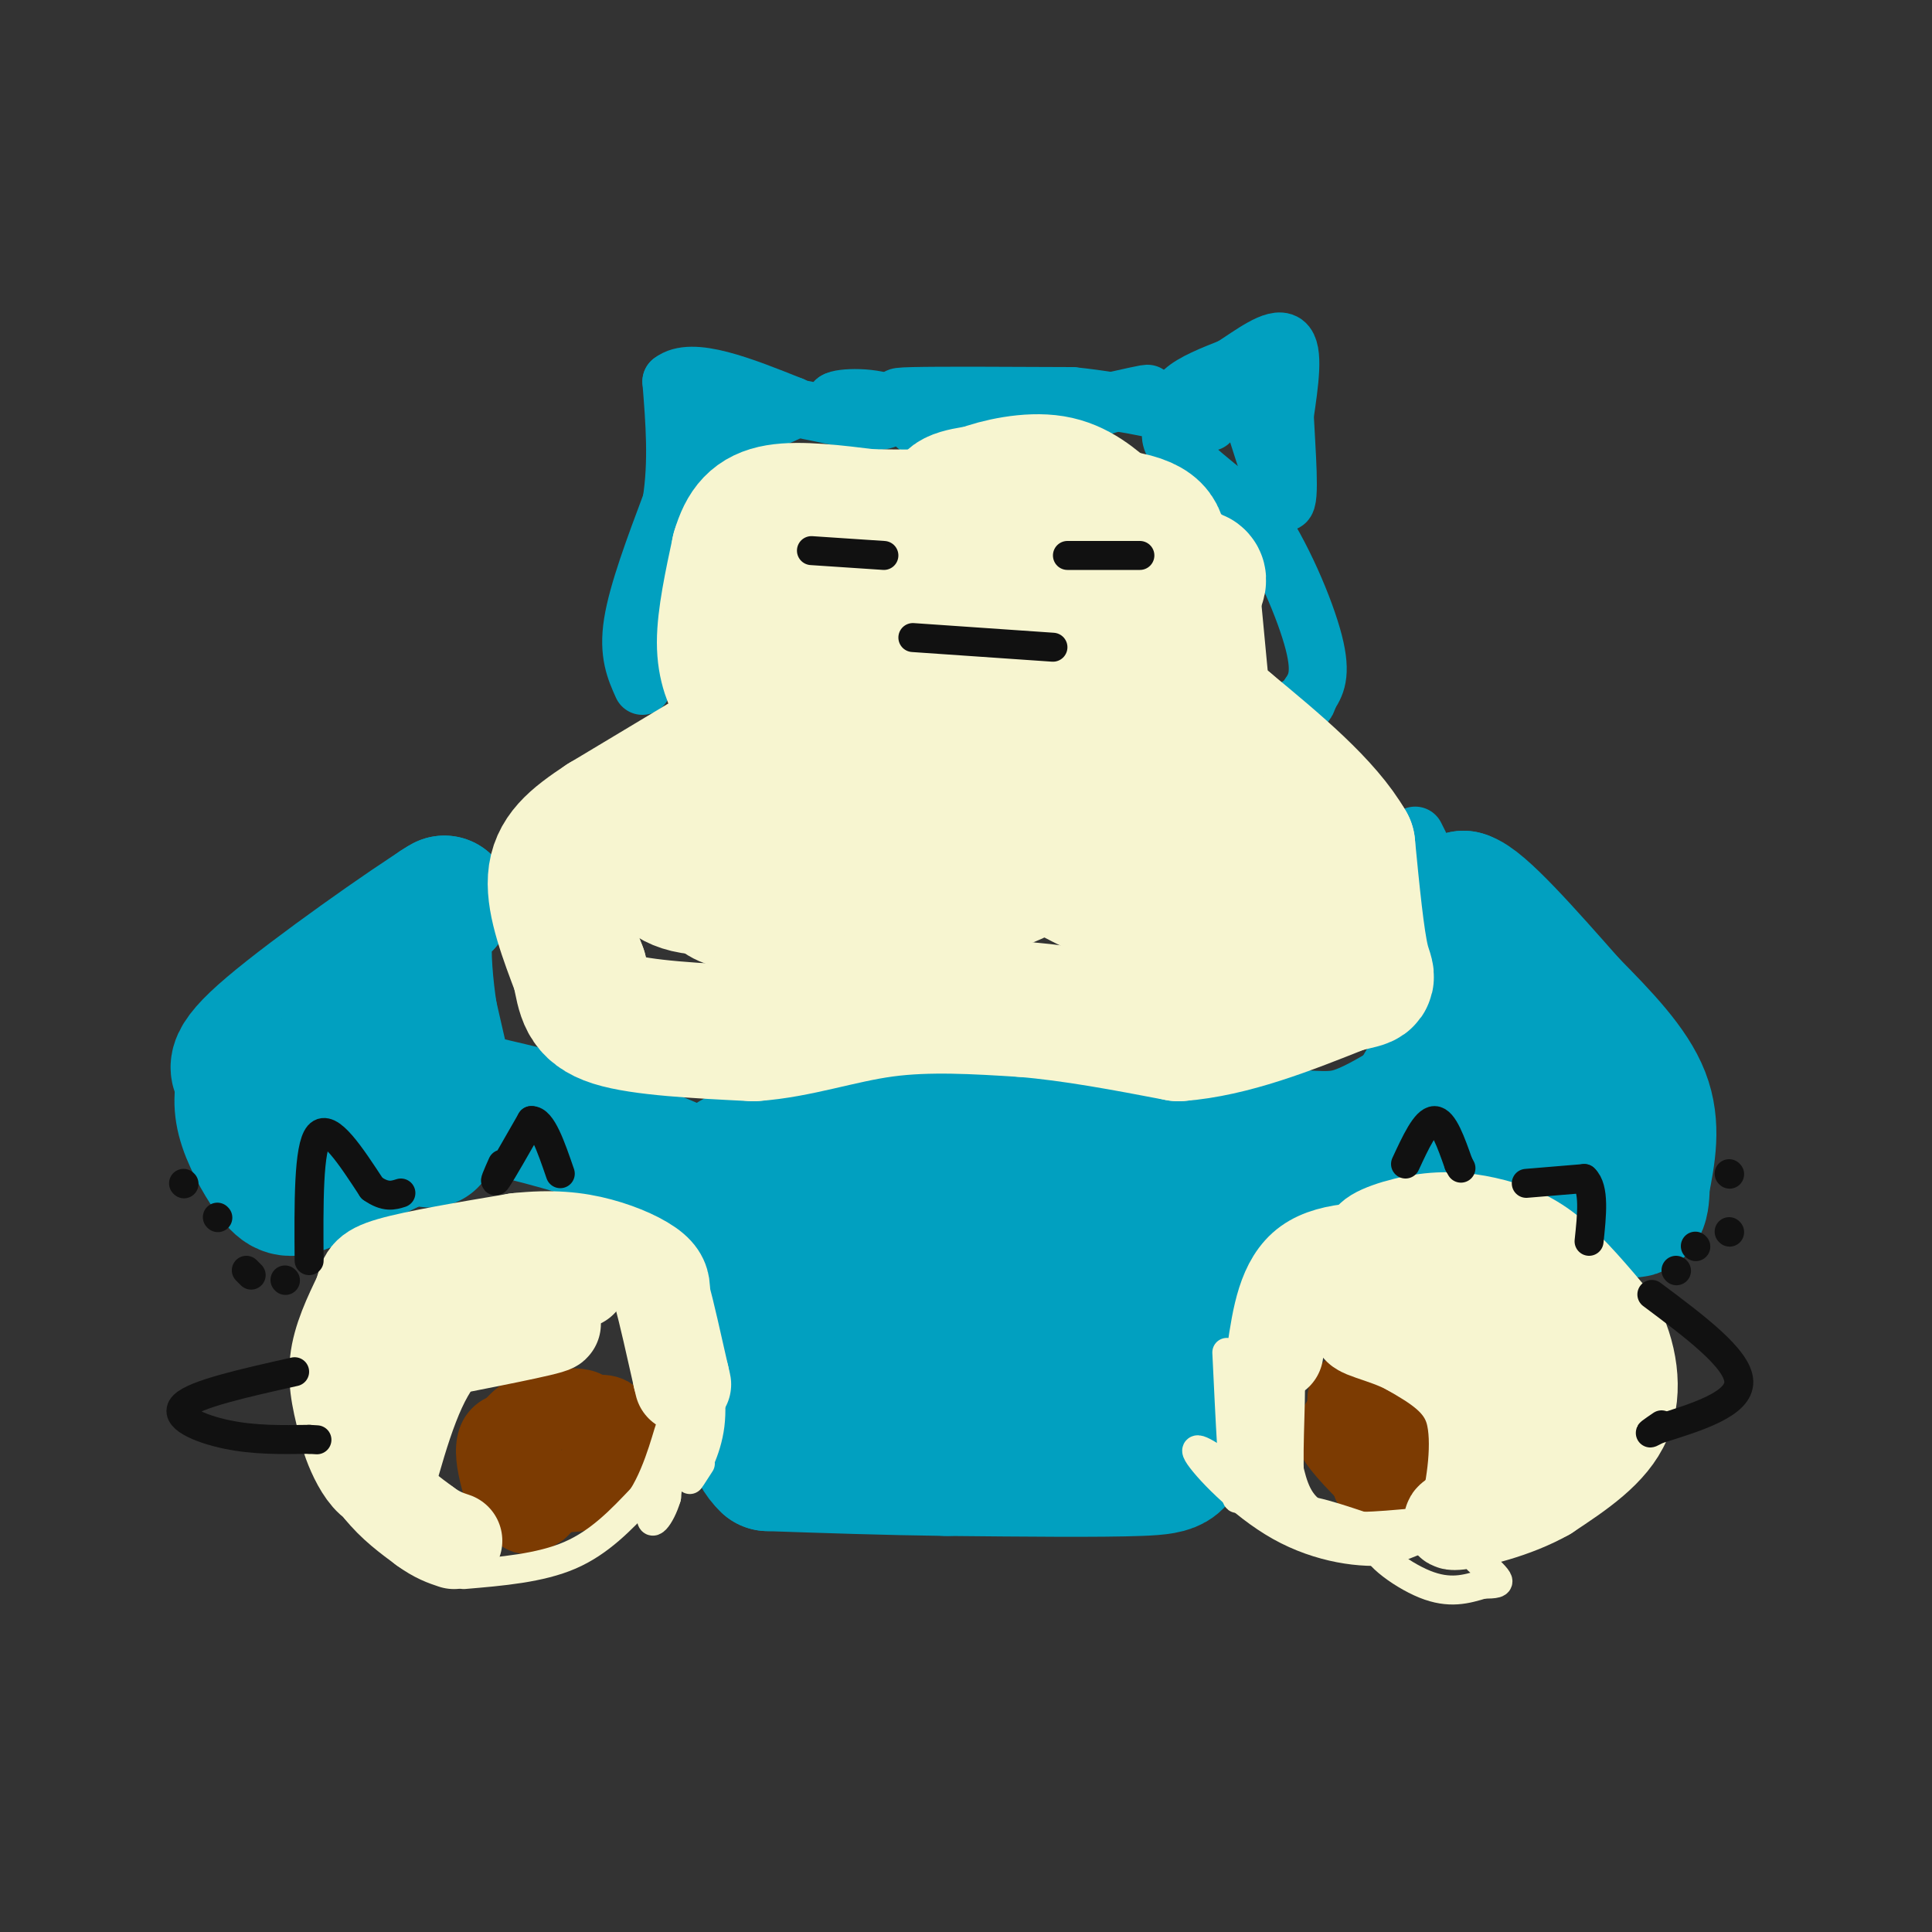 <svg viewBox='0 0 400 400' version='1.1' xmlns='http://www.w3.org/2000/svg' xmlns:xlink='http://www.w3.org/1999/xlink'><rect x="0" y="0" width="400" height="400" fill="#333333" stroke="none"/><g fill='none' stroke='#01A0C0' stroke-width='28' stroke-linecap='round' stroke-linejoin='round'><path d='M152,240c0.000,0.000 38.000,-12.000 38,-12'/><path d='M190,228c11.500,-1.500 21.250,0.750 31,3'/><path d='M221,231c12.167,1.167 27.083,2.583 42,4'/><path d='M263,235c9.778,0.889 13.222,1.111 17,0c3.778,-1.111 7.889,-3.556 12,-6'/><path d='M292,229c4.167,-5.333 8.583,-15.667 13,-26'/><path d='M305,203c1.833,-7.167 -0.083,-12.083 -2,-17'/><path d='M303,186c3.333,0.833 12.667,11.417 22,22'/><path d='M325,208c6.756,6.844 12.644,12.956 15,19c2.356,6.044 1.178,12.022 0,18'/><path d='M340,245c-0.089,4.444 -0.311,6.556 -4,5c-3.689,-1.556 -10.844,-6.778 -18,-12'/><path d='M318,238c-2.756,-3.911 -0.644,-7.689 -6,-8c-5.356,-0.311 -18.178,2.844 -31,6'/><path d='M281,236c-9.267,2.400 -16.933,5.400 -22,11c-5.067,5.600 -7.533,13.800 -10,22'/><path d='M249,269c-2.333,8.333 -3.167,18.167 -4,28'/><path d='M245,297c-0.844,5.911 -0.956,6.689 -9,7c-8.044,0.311 -24.022,0.156 -40,0'/><path d='M196,304c-12.833,-0.167 -24.917,-0.583 -37,-1'/><path d='M159,303c-6.167,-5.667 -3.083,-19.333 0,-33'/><path d='M159,270c-6.124,-7.501 -21.435,-9.753 -4,-10c17.435,-0.247 67.617,1.510 85,1c17.383,-0.510 1.967,-3.289 -13,-5c-14.967,-1.711 -29.483,-2.356 -44,-3'/><path d='M183,253c-8.249,-0.491 -6.872,-0.217 -11,1c-4.128,1.217 -13.761,3.379 -1,5c12.761,1.621 47.915,2.703 47,5c-0.915,2.297 -37.900,5.811 -50,9c-12.100,3.189 0.686,6.054 9,8c8.314,1.946 12.157,2.973 16,4'/><path d='M193,285c10.222,3.422 27.778,9.978 25,6c-2.778,-3.978 -25.889,-18.489 -49,-33'/><path d='M169,258c-8.289,-6.244 -4.511,-5.356 -10,-8c-5.489,-2.644 -20.244,-8.822 -35,-15'/><path d='M124,235c-10.976,-3.762 -20.917,-5.667 -26,-7c-5.083,-1.333 -5.310,-2.095 -6,-5c-0.690,-2.905 -1.845,-7.952 -3,-13'/><path d='M89,210c-0.867,-5.533 -1.533,-12.867 -1,-17c0.533,-4.133 2.267,-5.067 4,-6'/><path d='M92,187c-7.156,4.400 -27.044,18.400 -36,26c-8.956,7.600 -6.978,8.800 -5,10'/><path d='M51,223c-1.080,3.187 -1.279,6.153 0,10c1.279,3.847 4.037,8.574 6,11c1.963,2.426 3.132,2.550 7,1c3.868,-1.550 10.434,-4.775 17,-8'/><path d='M81,237c3.489,-2.089 3.711,-3.311 2,-5c-1.711,-1.689 -5.356,-3.844 -9,-6'/><path d='M74,226c1.000,0.667 8.000,5.333 15,10'/><path d='M222,269c-0.208,6.976 -0.417,13.952 0,17c0.417,3.048 1.458,2.167 3,0c1.542,-2.167 3.583,-5.619 4,-9c0.417,-3.381 -0.792,-6.690 -2,-10'/></g>
<g fill='none' stroke='#01A0C0' stroke-width='12' stroke-linecap='round' stroke-linejoin='round'><path d='M133,142c-1.500,-3.333 -3.000,-6.667 -2,-13c1.000,-6.333 4.500,-15.667 8,-25'/><path d='M139,104c1.333,-8.333 0.667,-16.667 0,-25'/><path d='M139,79c4.167,-3.333 14.583,0.833 25,5'/><path d='M164,84c1.512,1.512 -7.208,2.792 -13,8c-5.792,5.208 -8.655,14.345 -9,15c-0.345,0.655 1.827,-7.173 4,-15'/><path d='M146,92c0.311,-4.511 -0.911,-8.289 4,-9c4.911,-0.711 15.956,1.644 27,4'/><path d='M177,87c5.978,0.533 7.422,-0.133 6,-1c-1.422,-0.867 -5.711,-1.933 -10,-3'/><path d='M173,83c0.869,-0.750 8.042,-1.125 12,1c3.958,2.125 4.702,6.750 12,7c7.298,0.250 21.149,-3.875 35,-8'/><path d='M232,83c6.940,-1.667 6.792,-1.833 3,-1c-3.792,0.833 -11.226,2.667 -19,3c-7.774,0.333 -15.887,-0.833 -24,-2'/><path d='M192,83c-5.867,-0.533 -8.533,-0.867 -3,-1c5.533,-0.133 19.267,-0.067 33,0'/><path d='M222,82c11.356,1.156 23.244,4.044 27,5c3.756,0.956 -0.622,-0.022 -5,-1'/><path d='M244,86c-1.000,-1.044 -1.000,-3.156 1,-5c2.000,-1.844 6.000,-3.422 10,-5'/><path d='M255,76c4.000,-2.556 9.000,-6.444 11,-5c2.000,1.444 1.000,8.222 0,15'/><path d='M266,86c0.356,7.311 1.244,18.089 0,18c-1.244,-0.089 -4.622,-11.044 -8,-22'/><path d='M258,82c-3.000,-2.964 -6.500,0.625 -10,3c-3.500,2.375 -7.000,3.536 -5,7c2.000,3.464 9.500,9.232 17,15'/><path d='M260,107c5.356,7.622 10.244,19.178 12,26c1.756,6.822 0.378,8.911 -1,11'/><path d='M271,144c-0.500,2.167 -1.250,2.083 -2,2'/><path d='M293,173c0.000,0.000 1.000,2.000 1,2'/></g>
<g fill='none' stroke='#7C3B02' stroke-width='12' stroke-linecap='round' stroke-linejoin='round'><path d='M280,304c-0.917,-3.917 -1.833,-7.833 -1,-11c0.833,-3.167 3.417,-5.583 6,-8'/><path d='M285,285c3.024,-0.781 7.584,1.265 10,3c2.416,1.735 2.689,3.159 3,6c0.311,2.841 0.660,7.097 -1,10c-1.660,2.903 -5.330,4.451 -9,6'/><path d='M288,310c-4.422,-1.689 -10.978,-8.911 -12,-14c-1.022,-5.089 3.489,-8.044 8,-11'/><path d='M284,285c-0.489,-1.622 -5.711,-0.178 -7,3c-1.289,3.178 1.356,8.089 4,13'/><path d='M281,301c1.833,3.393 4.417,5.375 7,6c2.583,0.625 5.167,-0.107 5,-3c-0.167,-2.893 -3.083,-7.946 -6,-13'/><path d='M287,291c-2.756,-2.289 -6.644,-1.511 -9,0c-2.356,1.511 -3.178,3.756 -4,6'/><path d='M274,297c0.833,2.833 4.917,6.917 9,11'/><path d='M283,308c1.333,1.833 0.167,0.917 -1,0'/><path d='M103,312c-2.250,-7.167 -4.500,-14.333 0,-17c4.500,-2.667 15.750,-0.833 27,1'/><path d='M130,296c4.927,1.137 3.743,3.480 2,6c-1.743,2.520 -4.046,5.217 -7,7c-2.954,1.783 -6.558,2.652 -9,2c-2.442,-0.652 -3.721,-2.826 -5,-5'/><path d='M111,306c-1.043,-2.554 -1.150,-6.438 0,-9c1.150,-2.562 3.556,-3.800 7,-5c3.444,-1.200 7.927,-2.362 10,0c2.073,2.362 1.735,8.246 0,12c-1.735,3.754 -4.868,5.377 -8,7'/><path d='M120,311c0.178,-2.778 4.622,-13.222 4,-18c-0.622,-4.778 -6.311,-3.889 -12,-3'/><path d='M112,290c-3.486,0.225 -6.203,2.287 -8,5c-1.797,2.713 -2.676,6.077 -2,10c0.676,3.923 2.907,8.407 5,10c2.093,1.593 4.046,0.297 6,-1'/><path d='M113,314c2.667,-2.333 6.333,-7.667 10,-13'/></g>
<g fill='none' stroke='#F7F5D0' stroke-width='20' stroke-linecap='round' stroke-linejoin='round'><path d='M72,296c-1.250,-4.667 -2.500,-9.333 -2,-14c0.500,-4.667 2.750,-9.333 5,-14'/><path d='M75,268c0.956,-3.289 0.844,-4.511 6,-6c5.156,-1.489 15.578,-3.244 26,-5'/><path d='M107,257c7.238,-0.786 12.333,-0.250 17,1c4.667,1.250 8.905,3.214 11,5c2.095,1.786 2.048,3.393 2,5'/><path d='M137,268c1.000,3.667 2.500,10.333 4,17'/><path d='M141,285c0.667,2.833 0.333,1.417 0,0'/><path d='M120,265c-10.750,2.083 -21.500,4.167 -27,6c-5.500,1.833 -5.750,3.417 -6,5'/><path d='M87,276c6.044,0.111 24.156,-2.111 27,-2c2.844,0.111 -9.578,2.556 -22,5'/><path d='M92,279c-5.667,5.500 -8.833,16.750 -12,28'/><path d='M80,307c-3.956,1.378 -7.844,-9.178 -8,-11c-0.156,-1.822 3.422,5.089 7,12'/><path d='M79,308c2.667,3.333 5.833,5.667 9,8'/><path d='M88,316c2.500,1.833 4.250,2.417 6,3'/><path d='M264,280c1.083,-7.250 2.167,-14.500 7,-18c4.833,-3.500 13.417,-3.250 22,-3'/><path d='M293,259c4.622,-0.378 5.178,0.178 3,0c-2.178,-0.178 -7.089,-1.089 -12,-2'/><path d='M284,257c-0.064,-1.225 5.777,-3.287 11,-4c5.223,-0.713 9.829,-0.077 14,1c4.171,1.077 7.906,2.593 12,6c4.094,3.407 8.547,8.703 13,14'/><path d='M334,274c3.178,5.956 4.622,13.844 2,20c-2.622,6.156 -9.311,10.578 -16,15'/><path d='M320,309c-6.578,3.756 -15.022,5.644 -18,6c-2.978,0.356 -0.489,-0.822 2,-2'/><path d='M304,313c1.111,-4.400 2.889,-14.400 1,-21c-1.889,-6.600 -7.444,-9.800 -13,-13'/><path d='M292,279c-5.400,-2.956 -12.400,-3.844 -10,-5c2.400,-1.156 14.200,-2.578 26,-4'/><path d='M308,270c5.968,-0.530 7.888,0.147 7,7c-0.888,6.853 -4.585,19.884 -5,22c-0.415,2.116 2.453,-6.681 3,-14c0.547,-7.319 -1.226,-13.159 -3,-19'/><path d='M310,266c2.644,1.311 10.756,14.089 13,19c2.244,4.911 -1.378,1.956 -5,-1'/></g>
<g fill='none' stroke='#F7F5D0' stroke-width='28' stroke-linecap='round' stroke-linejoin='round'><path d='M150,155c0.000,0.000 -25.000,15.000 -25,15'/><path d='M125,170c-6.333,4.156 -9.667,7.044 -10,12c-0.333,4.956 2.333,11.978 5,19'/><path d='M120,201c1.044,5.044 1.156,8.156 7,10c5.844,1.844 17.422,2.422 29,3'/><path d='M156,214c9.222,-0.644 17.778,-3.756 27,-5c9.222,-1.244 19.111,-0.622 29,0'/><path d='M212,209c10.167,0.833 21.083,2.917 32,5'/><path d='M244,214c11.000,-0.833 22.500,-5.417 34,-10'/><path d='M278,204c6.311,-1.600 5.089,-0.600 4,-5c-1.089,-4.400 -2.044,-14.200 -3,-24'/><path d='M279,175c-4.667,-8.167 -14.833,-16.583 -25,-25'/><path d='M254,150c-9.667,-5.711 -21.333,-7.489 -34,-8c-12.667,-0.511 -26.333,0.244 -40,1'/><path d='M180,143c-13.974,2.754 -28.911,9.140 -35,16c-6.089,6.860 -3.332,14.193 -1,19c2.332,4.807 4.238,7.088 6,8c1.762,0.912 3.381,0.456 5,0'/><path d='M155,186c4.385,0.468 12.846,1.636 24,1c11.154,-0.636 25.000,-3.078 30,-5c5.000,-1.922 1.154,-3.325 -14,-4c-15.154,-0.675 -41.615,-0.621 -53,0c-11.385,0.621 -7.692,1.811 -4,3'/><path d='M138,181c1.374,1.732 6.807,4.561 18,1c11.193,-3.561 28.144,-13.511 41,-18c12.856,-4.489 21.615,-3.516 32,-1c10.385,2.516 22.396,6.576 28,12c5.604,5.424 4.802,12.212 4,19'/><path d='M261,194c0.447,3.469 -0.437,2.641 0,3c0.437,0.359 2.195,1.904 -8,-2c-10.195,-3.904 -32.341,-13.258 -38,-18c-5.659,-4.742 5.171,-4.871 16,-5'/><path d='M231,172c1.648,-2.388 -2.233,-5.856 -9,-9c-6.767,-3.144 -16.419,-5.962 -24,-8c-7.581,-2.038 -13.092,-3.297 -18,-3c-4.908,0.297 -9.213,2.149 -12,4c-2.787,1.851 -4.056,3.702 -5,8c-0.944,4.298 -1.562,11.042 1,14c2.562,2.958 8.303,2.131 12,1c3.697,-1.131 5.348,-2.565 7,-4'/><path d='M183,175c1.167,-0.667 0.583,-0.333 0,0'/><path d='M153,144c-1.500,-3.000 -3.000,-6.000 -3,-11c0.000,-5.000 1.500,-12.000 3,-19'/><path d='M153,114c1.400,-4.778 3.400,-7.222 8,-8c4.600,-0.778 11.800,0.111 19,1'/><path d='M180,107c11.500,0.167 30.750,0.083 50,0'/><path d='M230,107c10.000,1.167 10.000,4.083 10,7'/><path d='M240,114c0.459,1.963 -3.392,3.372 -7,4c-3.608,0.628 -6.971,0.477 -14,-2c-7.029,-2.477 -17.722,-7.279 -21,-10c-3.278,-2.721 0.861,-3.360 5,-4'/><path d='M203,102c3.578,-1.378 10.022,-2.822 15,-2c4.978,0.822 8.489,3.911 12,7'/><path d='M230,107c4.500,4.833 9.750,13.417 15,22'/><path d='M245,129c3.311,7.911 4.089,16.689 4,16c-0.089,-0.689 -1.044,-10.844 -2,-21'/><path d='M247,124c0.672,-4.305 3.351,-4.568 -3,-5c-6.351,-0.432 -21.733,-1.033 -32,1c-10.267,2.033 -15.418,6.701 -22,9c-6.582,2.299 -14.595,2.228 -16,2c-1.405,-0.228 3.797,-0.614 9,-1'/><path d='M183,130c3.000,-0.333 6.000,-0.667 9,-1'/></g>
<g fill='none' stroke='#F7F5D0' stroke-width='6' stroke-linecap='round' stroke-linejoin='round'><path d='M96,326c7.917,-0.667 15.833,-1.333 22,-4c6.167,-2.667 10.583,-7.333 15,-12'/><path d='M133,310c3.711,-5.867 5.489,-14.533 6,-15c0.511,-0.467 -0.244,7.267 -1,15'/><path d='M138,310c-1.222,4.156 -3.778,7.044 -3,3c0.778,-4.044 4.889,-15.022 9,-26'/><path d='M144,287c1.786,-1.976 1.750,6.083 0,11c-1.750,4.917 -5.214,6.690 -6,7c-0.786,0.310 1.107,-0.845 3,-2'/><path d='M141,303c1.179,-4.807 2.625,-15.825 4,-18c1.375,-2.175 2.678,4.491 2,10c-0.678,5.509 -3.337,9.860 -4,11c-0.663,1.140 0.668,-0.930 2,-3'/><path d='M254,280c0.667,14.000 1.333,28.000 2,30c0.667,2.000 1.333,-8.000 2,-18'/><path d='M258,292c2.024,-6.417 6.083,-13.458 6,-16c-0.083,-2.542 -4.310,-0.583 -6,4c-1.690,4.583 -0.845,11.792 0,19'/><path d='M258,299c0.964,5.536 3.375,9.875 4,8c0.625,-1.875 -0.536,-9.964 0,-15c0.536,-5.036 2.768,-7.018 5,-9'/><path d='M267,283c0.595,3.429 -0.417,16.500 0,23c0.417,6.500 2.262,6.429 5,7c2.738,0.571 6.369,1.786 10,3'/><path d='M282,316c6.089,-0.022 16.311,-1.578 18,-1c1.689,0.578 -5.156,3.289 -12,6'/><path d='M288,321c-5.952,0.738 -14.833,-0.417 -23,-5c-8.167,-4.583 -15.619,-12.595 -17,-15c-1.381,-2.405 3.310,0.798 8,4'/><path d='M256,305c5.244,2.933 14.356,8.267 22,11c7.644,2.733 13.822,2.867 20,3'/><path d='M298,319c-0.298,-0.071 -11.042,-1.750 -13,0c-1.958,1.750 4.869,6.929 10,9c5.131,2.071 8.565,1.036 12,0'/><path d='M307,328c2.711,-0.044 3.489,-0.156 3,-1c-0.489,-0.844 -2.244,-2.422 -4,-4'/><path d='M265,293c0.833,5.750 1.667,11.500 3,15c1.333,3.500 3.167,4.750 5,6'/></g>
<g fill='none' stroke='#111111' stroke-width='6' stroke-linecap='round' stroke-linejoin='round'><path d='M221,115c0.000,0.000 15.000,0.000 15,0'/><path d='M168,114c0.000,0.000 15.000,1.000 15,1'/><path d='M189,132c0.000,0.000 29.000,2.000 29,2'/><path d='M358,243c0.000,0.000 0.100,0.100 0.1,0.1'/><path d='M358,255c0.000,0.000 0.100,0.100 0.1,0.1'/><path d='M351,258c0.000,0.000 0.100,0.100 0.1,0.1'/><path d='M347,263c0.000,0.000 0.100,0.100 0.1,0.1'/><path d='M38,245c0.000,0.000 0.100,0.100 0.1,0.1'/><path d='M45,252c0.000,0.000 0.100,0.100 0.1,0.1'/><path d='M51,263c0.000,0.000 1.000,1.000 1,1'/><path d='M59,265c0.000,0.000 0.100,0.100 0.1,0.1'/><path d='M61,284c-10.333,2.311 -20.667,4.622 -23,7c-2.333,2.378 3.333,4.822 9,6c5.667,1.178 11.333,1.089 17,1'/><path d='M64,298c2.833,0.167 1.417,0.083 0,0'/><path d='M64,261c-0.083,-11.750 -0.167,-23.500 2,-26c2.167,-2.500 6.583,4.250 11,11'/><path d='M77,246c2.833,2.000 4.417,1.500 6,1'/><path d='M104,241c-1.000,2.250 -2.000,4.500 -1,3c1.000,-1.500 4.000,-6.750 7,-12'/><path d='M110,232c2.167,-0.167 4.083,5.417 6,11'/><path d='M291,241c2.083,-4.500 4.167,-9.000 6,-9c1.833,0.000 3.417,4.500 5,9'/><path d='M302,241c0.833,1.500 0.417,0.750 0,0'/><path d='M316,245c0.000,0.000 12.000,-1.000 12,-1'/><path d='M328,244c2.167,2.000 1.583,7.500 1,13'/><path d='M342,268c8.917,6.667 17.833,13.333 18,18c0.167,4.667 -8.417,7.333 -17,10'/><path d='M343,296c-2.667,1.500 -0.833,0.250 1,-1'/></g>
</svg>